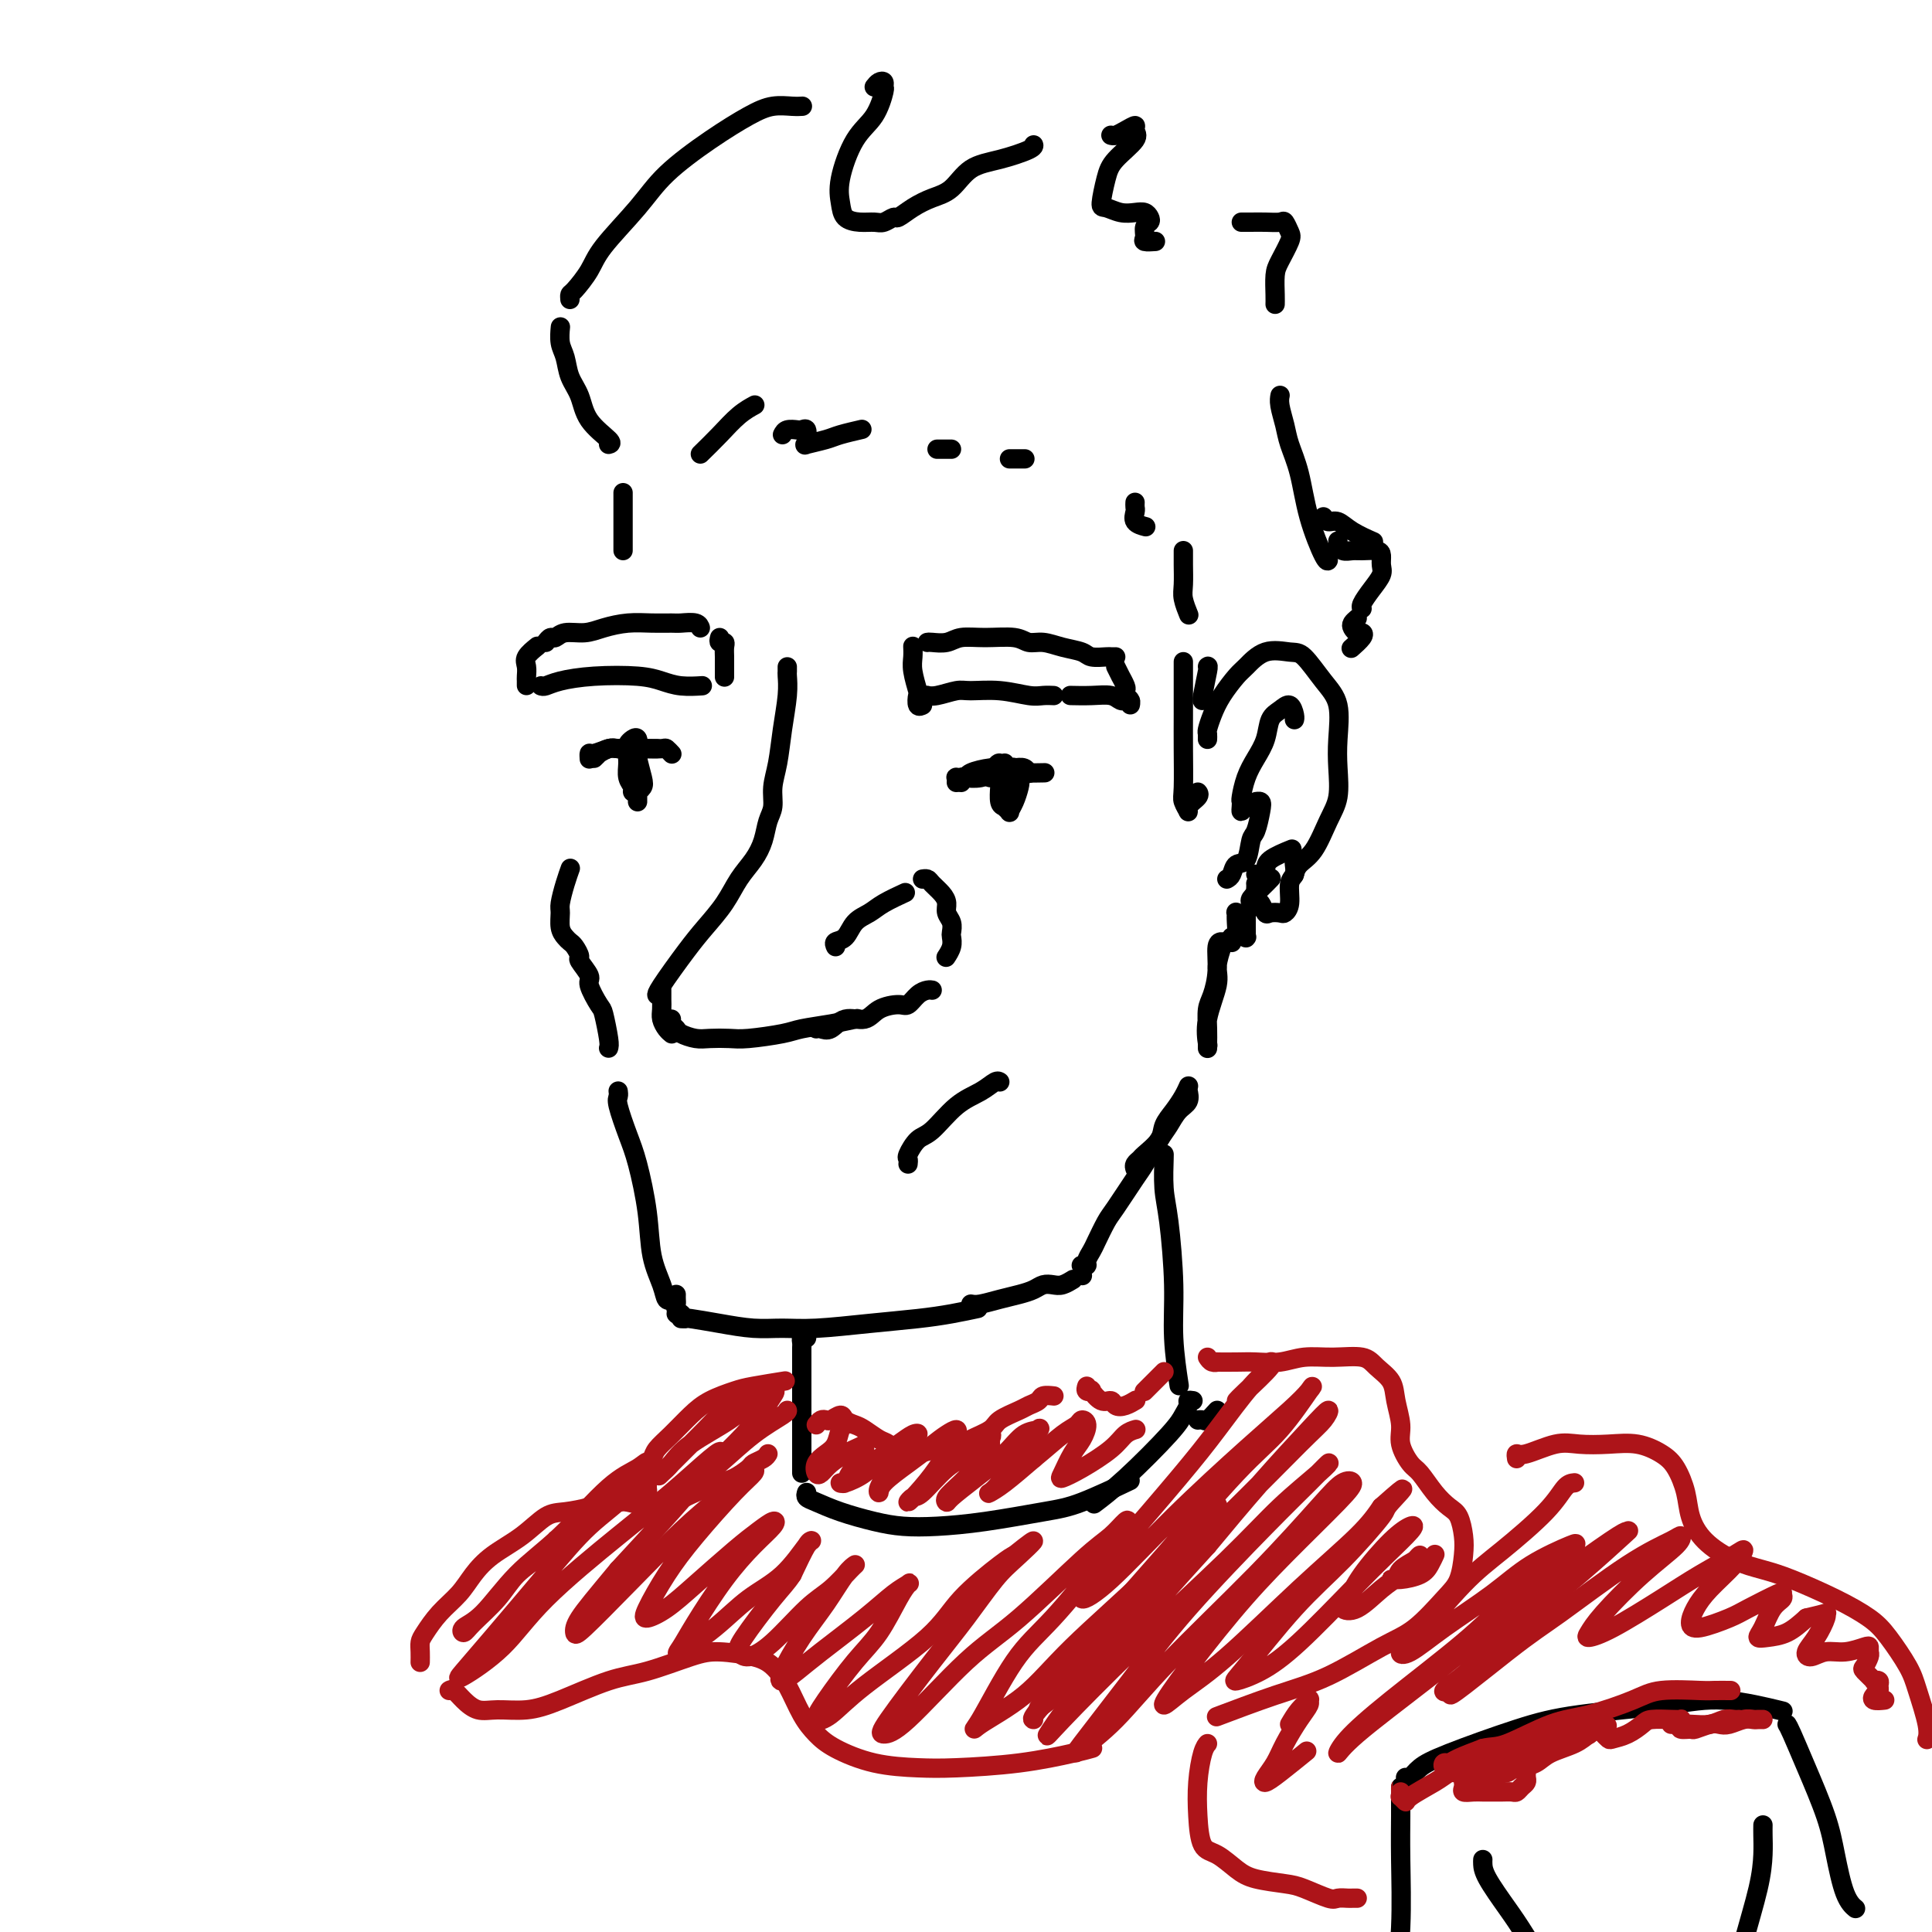 <svg viewBox='0 0 400 400' version='1.1' xmlns='http://www.w3.org/2000/svg' xmlns:xlink='http://www.w3.org/1999/xlink'><g fill='none' stroke='#000000' stroke-width='4' stroke-linecap='round' stroke-linejoin='round'><path d='M163,139c-0.002,-0.526 -0.004,-1.053 0,-1c0.004,0.053 0.012,0.684 0,1c-0.012,0.316 -0.046,0.317 0,1c0.046,0.683 0.171,2.049 0,4c-0.171,1.951 -0.637,4.489 -1,7c-0.363,2.511 -0.621,4.996 -1,7c-0.379,2.004 -0.877,3.526 -1,5c-0.123,1.474 0.130,2.900 0,4c-0.130,1.100 -0.642,1.875 -1,3c-0.358,1.125 -0.564,2.600 -1,4c-0.436,1.400 -1.104,2.723 -2,4c-0.896,1.277 -2.019,2.506 -3,4c-0.981,1.494 -1.818,3.251 -3,5c-1.182,1.749 -2.709,3.488 -4,5c-1.291,1.512 -2.346,2.797 -4,5c-1.654,2.203 -3.907,5.324 -5,7c-1.093,1.676 -1.027,1.907 -1,2c0.027,0.093 0.013,0.046 0,0'/><path d='M137,205c0.002,0.358 0.003,0.715 0,1c-0.003,0.285 -0.011,0.497 0,1c0.011,0.503 0.041,1.298 0,2c-0.041,0.702 -0.155,1.313 0,2c0.155,0.687 0.578,1.452 1,2c0.422,0.548 0.845,0.878 1,1c0.155,0.122 0.044,0.035 0,0c-0.044,-0.035 -0.022,-0.017 0,0'/><path d='M139,211c-0.103,0.332 -0.205,0.663 0,1c0.205,0.337 0.719,0.678 1,1c0.281,0.322 0.329,0.623 1,1c0.671,0.377 1.965,0.830 3,1c1.035,0.170 1.811,0.057 3,0c1.189,-0.057 2.791,-0.056 4,0c1.209,0.056 2.023,0.169 4,0c1.977,-0.169 5.115,-0.620 7,-1c1.885,-0.380 2.515,-0.690 4,-1c1.485,-0.310 3.823,-0.622 6,-1c2.177,-0.378 4.193,-0.822 5,-1c0.807,-0.178 0.403,-0.089 0,0'/><path d='M169,213c0.259,-0.064 0.518,-0.129 1,0c0.482,0.129 1.186,0.451 2,0c0.814,-0.451 1.737,-1.674 3,-2c1.263,-0.326 2.866,0.246 4,0c1.134,-0.246 1.799,-1.309 3,-2c1.201,-0.691 2.938,-1.008 4,-1c1.062,0.008 1.447,0.342 2,0c0.553,-0.342 1.272,-1.360 2,-2c0.728,-0.640 1.465,-0.903 2,-1c0.535,-0.097 0.867,-0.028 1,0c0.133,0.028 0.066,0.014 0,0'/><path d='M196,198c-0.113,0.171 -0.225,0.341 0,0c0.225,-0.341 0.789,-1.194 1,-2c0.211,-0.806 0.071,-1.567 0,-2c-0.071,-0.433 -0.074,-0.539 0,-1c0.074,-0.461 0.223,-1.279 0,-2c-0.223,-0.721 -0.819,-1.346 -1,-2c-0.181,-0.654 0.053,-1.338 0,-2c-0.053,-0.662 -0.393,-1.302 -1,-2c-0.607,-0.698 -1.482,-1.455 -2,-2c-0.518,-0.545 -0.678,-0.877 -1,-1c-0.322,-0.123 -0.806,-0.035 -1,0c-0.194,0.035 -0.097,0.018 0,0'/><path d='M173,196c-0.186,-0.387 -0.372,-0.775 0,-1c0.372,-0.225 1.302,-0.288 2,-1c0.698,-0.712 1.165,-2.072 2,-3c0.835,-0.928 2.038,-1.424 3,-2c0.962,-0.576 1.682,-1.232 3,-2c1.318,-0.768 3.234,-1.648 4,-2c0.766,-0.352 0.383,-0.176 0,0'/><path d='M112,142c0.231,0.084 0.463,0.169 1,0c0.537,-0.169 1.381,-0.591 3,-1c1.619,-0.409 4.014,-0.803 7,-1c2.986,-0.197 6.563,-0.196 9,0c2.438,0.196 3.736,0.589 5,1c1.264,0.411 2.494,0.841 4,1c1.506,0.159 3.287,0.045 4,0c0.713,-0.045 0.356,-0.023 0,0'/><path d='M109,141c-0.001,0.519 -0.002,1.037 0,1c0.002,-0.037 0.008,-0.630 0,-1c-0.008,-0.370 -0.030,-0.516 0,-1c0.030,-0.484 0.111,-1.305 0,-2c-0.111,-0.695 -0.415,-1.264 0,-2c0.415,-0.736 1.547,-1.639 2,-2c0.453,-0.361 0.226,-0.181 0,0'/><path d='M113,133c0.344,-0.455 0.688,-0.909 1,-1c0.312,-0.091 0.592,0.182 1,0c0.408,-0.182 0.944,-0.819 2,-1c1.056,-0.181 2.633,0.095 4,0c1.367,-0.095 2.525,-0.561 4,-1c1.475,-0.439 3.267,-0.851 5,-1c1.733,-0.149 3.407,-0.036 5,0c1.593,0.036 3.107,-0.004 4,0c0.893,0.004 1.167,0.053 2,0c0.833,-0.053 2.224,-0.206 3,0c0.776,0.206 0.936,0.773 1,1c0.064,0.227 0.032,0.113 0,0'/><path d='M149,132c-0.113,0.440 -0.226,0.880 0,1c0.226,0.120 0.793,-0.080 1,0c0.207,0.080 0.056,0.438 0,1c-0.056,0.562 -0.015,1.326 0,2c0.015,0.674 0.004,1.258 0,2c-0.004,0.742 -0.001,1.640 0,2c0.001,0.360 0.001,0.180 0,0'/><path d='M189,134c-0.008,-0.167 -0.016,-0.334 0,0c0.016,0.334 0.056,1.169 0,2c-0.056,0.831 -0.207,1.659 0,3c0.207,1.341 0.774,3.196 1,4c0.226,0.804 0.112,0.556 0,1c-0.112,0.444 -0.223,1.581 0,2c0.223,0.419 0.778,0.120 1,0c0.222,-0.120 0.111,-0.060 0,0'/><path d='M192,144c-0.120,-0.031 -0.239,-0.062 0,0c0.239,0.062 0.837,0.217 2,0c1.163,-0.217 2.892,-0.804 4,-1c1.108,-0.196 1.597,0.000 3,0c1.403,-0.000 3.721,-0.196 6,0c2.279,0.196 4.518,0.785 6,1c1.482,0.215 2.207,0.058 3,0c0.793,-0.058 1.655,-0.017 2,0c0.345,0.017 0.172,0.008 0,0'/><path d='M192,133c0.145,-0.031 0.290,-0.062 1,0c0.710,0.062 1.985,0.217 3,0c1.015,-0.217 1.769,-0.805 3,-1c1.231,-0.195 2.940,0.003 5,0c2.060,-0.003 4.471,-0.208 6,0c1.529,0.208 2.176,0.830 3,1c0.824,0.170 1.825,-0.112 3,0c1.175,0.112 2.524,0.619 4,1c1.476,0.381 3.079,0.638 4,1c0.921,0.362 1.161,0.829 2,1c0.839,0.171 2.276,0.046 3,0c0.724,-0.046 0.733,-0.012 1,0c0.267,0.012 0.790,0.004 1,0c0.210,-0.004 0.105,-0.002 0,0'/><path d='M231,138c0.452,0.900 0.905,1.799 1,2c0.095,0.201 -0.167,-0.298 0,0c0.167,0.298 0.762,1.391 1,2c0.238,0.609 0.117,0.734 0,1c-0.117,0.266 -0.232,0.674 0,1c0.232,0.326 0.809,0.570 1,1c0.191,0.430 -0.004,1.044 0,1c0.004,-0.044 0.207,-0.748 0,-1c-0.207,-0.252 -0.823,-0.054 -1,0c-0.177,0.054 0.085,-0.038 0,0c-0.085,0.038 -0.517,0.206 -1,0c-0.483,-0.206 -1.016,-0.787 -2,-1c-0.984,-0.213 -2.419,-0.057 -4,0c-1.581,0.057 -3.309,0.016 -4,0c-0.691,-0.016 -0.346,-0.008 0,0'/><path d='M130,157c0.022,-0.759 0.045,-1.517 0,-2c-0.045,-0.483 -0.157,-0.689 0,-1c0.157,-0.311 0.581,-0.725 1,-1c0.419,-0.275 0.831,-0.411 1,0c0.169,0.411 0.094,1.368 0,2c-0.094,0.632 -0.206,0.940 0,2c0.206,1.060 0.731,2.873 1,4c0.269,1.127 0.283,1.567 0,2c-0.283,0.433 -0.864,0.857 -1,1c-0.136,0.143 0.174,0.004 0,0c-0.174,-0.004 -0.832,0.126 -1,0c-0.168,-0.126 0.154,-0.507 0,-1c-0.154,-0.493 -0.784,-1.096 -1,-2c-0.216,-0.904 -0.020,-2.107 0,-3c0.020,-0.893 -0.138,-1.474 0,-2c0.138,-0.526 0.573,-0.996 1,-1c0.427,-0.004 0.846,0.457 1,1c0.154,0.543 0.041,1.169 0,2c-0.041,0.831 -0.011,1.869 0,3c0.011,1.131 0.003,2.355 0,3c-0.003,0.645 -0.001,0.712 0,1c0.001,0.288 0.000,0.797 0,1c-0.000,0.203 -0.000,0.102 0,0'/><path d='M205,161c0.334,-0.696 0.667,-1.392 1,-2c0.333,-0.608 0.665,-1.128 1,-1c0.335,0.128 0.674,0.902 1,1c0.326,0.098 0.638,-0.482 1,0c0.362,0.482 0.774,2.024 1,3c0.226,0.976 0.267,1.385 0,2c-0.267,0.615 -0.842,1.437 -1,2c-0.158,0.563 0.102,0.867 0,1c-0.102,0.133 -0.565,0.095 -1,0c-0.435,-0.095 -0.842,-0.245 -1,-1c-0.158,-0.755 -0.068,-2.113 0,-3c0.068,-0.887 0.113,-1.303 0,-2c-0.113,-0.697 -0.383,-1.674 0,-2c0.383,-0.326 1.421,-0.001 2,0c0.579,0.001 0.701,-0.322 1,0c0.299,0.322 0.775,1.288 1,2c0.225,0.712 0.200,1.169 0,2c-0.200,0.831 -0.575,2.035 -1,3c-0.425,0.965 -0.898,1.690 -1,2c-0.102,0.310 0.169,0.206 0,0c-0.169,-0.206 -0.777,-0.515 -1,-1c-0.223,-0.485 -0.060,-1.145 0,-2c0.060,-0.855 0.016,-1.903 0,-3c-0.016,-1.097 -0.004,-2.242 0,-3c0.004,-0.758 0.001,-1.127 0,-1c-0.001,0.127 -0.000,0.751 0,1c0.000,0.249 0.000,0.125 0,0'/><path d='M199,162c-0.046,-0.415 -0.092,-0.829 0,-1c0.092,-0.171 0.323,-0.098 1,0c0.677,0.098 1.799,0.223 3,0c1.201,-0.223 2.479,-0.792 4,-1c1.521,-0.208 3.284,-0.056 5,0c1.716,0.056 3.385,0.015 4,0c0.615,-0.015 0.176,-0.004 0,0c-0.176,0.004 -0.088,0.002 0,0'/><path d='M198,162c0.022,-0.424 0.045,-0.848 0,-1c-0.045,-0.152 -0.157,-0.030 0,0c0.157,0.030 0.584,-0.030 1,0c0.416,0.030 0.821,0.152 1,0c0.179,-0.152 0.131,-0.578 1,-1c0.869,-0.422 2.653,-0.842 4,-1c1.347,-0.158 2.256,-0.056 3,0c0.744,0.056 1.323,0.067 2,0c0.677,-0.067 1.451,-0.210 2,0c0.549,0.210 0.871,0.774 1,1c0.129,0.226 0.064,0.113 0,0'/><path d='M122,157c0.008,0.121 0.016,0.243 0,0c-0.016,-0.243 -0.057,-0.850 0,-1c0.057,-0.150 0.212,0.156 1,0c0.788,-0.156 2.208,-0.774 3,-1c0.792,-0.226 0.957,-0.062 2,0c1.043,0.062 2.963,0.020 4,0c1.037,-0.020 1.192,-0.019 2,0c0.808,0.019 2.268,0.057 3,0c0.732,-0.057 0.736,-0.208 1,0c0.264,0.208 0.790,0.774 1,1c0.210,0.226 0.105,0.113 0,0'/><path d='M123,157c0.469,-0.453 0.938,-0.906 1,-1c0.062,-0.094 -0.285,0.171 0,0c0.285,-0.171 1.200,-0.778 2,-1c0.800,-0.222 1.486,-0.060 2,0c0.514,0.060 0.856,0.016 2,0c1.144,-0.016 3.090,-0.004 4,0c0.910,0.004 0.783,0.001 1,0c0.217,-0.001 0.776,-0.000 1,0c0.224,0.000 0.112,0.000 0,0'/><path d='M188,241c0.045,-0.394 0.089,-0.787 0,-1c-0.089,-0.213 -0.313,-0.245 0,-1c0.313,-0.755 1.162,-2.234 2,-3c0.838,-0.766 1.664,-0.818 3,-2c1.336,-1.182 3.181,-3.494 5,-5c1.819,-1.506 3.611,-2.208 5,-3c1.389,-0.792 2.374,-1.675 3,-2c0.626,-0.325 0.893,-0.093 1,0c0.107,0.093 0.053,0.046 0,0'/><path d='M128,226c-0.013,-0.093 -0.026,-0.186 0,0c0.026,0.186 0.091,0.650 0,1c-0.091,0.350 -0.338,0.584 0,2c0.338,1.416 1.260,4.013 2,6c0.740,1.987 1.297,3.363 2,6c0.703,2.637 1.551,6.535 2,10c0.449,3.465 0.499,6.498 1,9c0.501,2.502 1.454,4.475 2,6c0.546,1.525 0.685,2.603 1,3c0.315,0.397 0.804,0.113 1,0c0.196,-0.113 0.098,-0.057 0,0'/><path d='M140,272c0.000,0.000 0.100,0.100 0.1,0.1'/><path d='M140,268c-0.008,0.332 -0.016,0.663 0,1c0.016,0.337 0.056,0.678 0,1c-0.056,0.322 -0.207,0.625 0,1c0.207,0.375 0.774,0.821 1,1c0.226,0.179 0.113,0.089 0,0'/><path d='M141,273c0.445,0.022 0.890,0.044 1,0c0.110,-0.044 -0.114,-0.155 1,0c1.114,0.155 3.568,0.574 6,1c2.432,0.426 4.844,0.857 7,1c2.156,0.143 4.056,-0.003 6,0c1.944,0.003 3.933,0.155 7,0c3.067,-0.155 7.211,-0.616 11,-1c3.789,-0.384 7.222,-0.691 10,-1c2.778,-0.309 4.902,-0.622 7,-1c2.098,-0.378 4.171,-0.822 5,-1c0.829,-0.178 0.415,-0.089 0,0'/><path d='M201,270c0.493,0.089 0.985,0.178 2,0c1.015,-0.178 2.551,-0.622 4,-1c1.449,-0.378 2.811,-0.689 4,-1c1.189,-0.311 2.207,-0.623 3,-1c0.793,-0.377 1.362,-0.819 2,-1c0.638,-0.181 1.346,-0.100 2,0c0.654,0.100 1.253,0.219 2,0c0.747,-0.219 1.642,-0.777 2,-1c0.358,-0.223 0.179,-0.112 0,0'/><path d='M224,264c0.000,0.000 0.100,0.100 0.1,0.1'/><path d='M224,262c-0.120,-0.016 -0.240,-0.033 0,0c0.240,0.033 0.841,0.114 1,0c0.159,-0.114 -0.125,-0.425 0,-1c0.125,-0.575 0.660,-1.415 1,-2c0.340,-0.585 0.485,-0.916 1,-2c0.515,-1.084 1.402,-2.920 2,-4c0.598,-1.080 0.909,-1.405 2,-3c1.091,-1.595 2.963,-4.462 4,-6c1.037,-1.538 1.238,-1.749 2,-3c0.762,-1.251 2.085,-3.544 3,-5c0.915,-1.456 1.422,-2.075 2,-3c0.578,-0.925 1.227,-2.155 2,-3c0.773,-0.845 1.670,-1.304 2,-2c0.330,-0.696 0.094,-1.627 0,-2c-0.094,-0.373 -0.047,-0.186 0,0'/><path d='M235,242c-0.106,-0.321 -0.212,-0.641 0,-1c0.212,-0.359 0.742,-0.756 1,-1c0.258,-0.244 0.244,-0.334 1,-1c0.756,-0.666 2.283,-1.909 3,-3c0.717,-1.091 0.623,-2.030 1,-3c0.377,-0.970 1.225,-1.971 2,-3c0.775,-1.029 1.478,-2.085 2,-3c0.522,-0.915 0.863,-1.690 1,-2c0.137,-0.310 0.068,-0.155 0,0'/><path d='M250,217c0.002,0.050 0.003,0.101 0,0c-0.003,-0.101 -0.011,-0.353 0,-1c0.011,-0.647 0.040,-1.690 0,-3c-0.040,-1.310 -0.151,-2.887 0,-4c0.151,-1.113 0.563,-1.762 1,-3c0.437,-1.238 0.897,-3.065 1,-5c0.103,-1.935 -0.153,-3.977 0,-5c0.153,-1.023 0.713,-1.027 1,-1c0.287,0.027 0.301,0.085 0,1c-0.301,0.915 -0.918,2.687 -1,4c-0.082,1.313 0.370,2.166 0,4c-0.370,1.834 -1.561,4.648 -2,7c-0.439,2.352 -0.125,4.244 0,5c0.125,0.756 0.063,0.378 0,0'/><path d='M250,152c-0.000,0.430 -0.001,0.860 0,1c0.001,0.140 0.003,-0.009 0,0c-0.003,0.009 -0.010,0.177 0,0c0.010,-0.177 0.037,-0.699 0,-1c-0.037,-0.301 -0.139,-0.383 0,-1c0.139,-0.617 0.517,-1.770 1,-3c0.483,-1.230 1.071,-2.536 2,-4c0.929,-1.464 2.201,-3.086 3,-4c0.799,-0.914 1.126,-1.119 2,-2c0.874,-0.881 2.294,-2.437 4,-3c1.706,-0.563 3.697,-0.133 5,0c1.303,0.133 1.918,-0.031 3,1c1.082,1.031 2.631,3.258 4,5c1.369,1.742 2.558,2.998 3,5c0.442,2.002 0.138,4.749 0,7c-0.138,2.251 -0.110,4.006 0,6c0.110,1.994 0.303,4.226 0,6c-0.303,1.774 -1.100,3.089 -2,5c-0.900,1.911 -1.901,4.420 -3,6c-1.099,1.580 -2.296,2.233 -3,3c-0.704,0.767 -0.915,1.648 -1,2c-0.085,0.352 -0.042,0.176 0,0'/><path d='M254,182c0.364,-0.196 0.727,-0.393 1,-1c0.273,-0.607 0.455,-1.626 1,-2c0.545,-0.374 1.454,-0.104 2,-1c0.546,-0.896 0.731,-2.958 1,-4c0.269,-1.042 0.624,-1.065 1,-2c0.376,-0.935 0.774,-2.784 1,-4c0.226,-1.216 0.281,-1.799 0,-2c-0.281,-0.201 -0.898,-0.018 -1,0c-0.102,0.018 0.313,-0.128 0,0c-0.313,0.128 -1.352,0.531 -2,1c-0.648,0.469 -0.903,1.003 -1,1c-0.097,-0.003 -0.034,-0.545 0,-1c0.034,-0.455 0.041,-0.823 0,-1c-0.041,-0.177 -0.128,-0.162 0,-1c0.128,-0.838 0.471,-2.528 1,-4c0.529,-1.472 1.245,-2.726 2,-4c0.755,-1.274 1.551,-2.570 2,-4c0.449,-1.430 0.551,-2.996 1,-4c0.449,-1.004 1.245,-1.446 2,-2c0.755,-0.554 1.471,-1.221 2,-1c0.529,0.221 0.873,1.329 1,2c0.127,0.671 0.036,0.906 0,1c-0.036,0.094 -0.018,0.047 0,0'/><path d='M126,217c0.100,-0.310 0.201,-0.620 0,-2c-0.201,-1.380 -0.703,-3.831 -1,-5c-0.297,-1.169 -0.390,-1.058 -1,-2c-0.610,-0.942 -1.735,-2.939 -2,-4c-0.265,-1.061 0.332,-1.188 0,-2c-0.332,-0.812 -1.594,-2.311 -2,-3c-0.406,-0.689 0.045,-0.568 0,-1c-0.045,-0.432 -0.586,-1.418 -1,-2c-0.414,-0.582 -0.700,-0.759 -1,-1c-0.300,-0.241 -0.613,-0.546 -1,-1c-0.387,-0.454 -0.846,-1.057 -1,-2c-0.154,-0.943 -0.003,-2.225 0,-3c0.003,-0.775 -0.144,-1.043 0,-2c0.144,-0.957 0.577,-2.604 1,-4c0.423,-1.396 0.835,-2.542 1,-3c0.165,-0.458 0.082,-0.229 0,0'/><path d='M129,114c0.000,-0.249 0.000,-0.498 0,-2c0.000,-1.502 0.000,-4.258 0,-6c0.000,-1.742 0.000,-2.469 0,-3c-0.000,-0.531 0.000,-0.866 0,-1c0.000,-0.134 0.000,-0.067 0,0'/><path d='M126,92c0.407,-0.096 0.814,-0.193 0,-1c-0.814,-0.807 -2.849,-2.326 -4,-4c-1.151,-1.674 -1.419,-3.503 -2,-5c-0.581,-1.497 -1.476,-2.661 -2,-4c-0.524,-1.339 -0.676,-2.854 -1,-4c-0.324,-1.146 -0.818,-1.924 -1,-3c-0.182,-1.076 -0.052,-2.450 0,-3c0.052,-0.550 0.026,-0.275 0,0'/><path d='M118,62c-0.034,-0.404 -0.067,-0.809 0,-1c0.067,-0.191 0.236,-0.169 1,-1c0.764,-0.831 2.123,-2.514 3,-4c0.877,-1.486 1.273,-2.775 3,-5c1.727,-2.225 4.786,-5.384 7,-8c2.214,-2.616 3.583,-4.687 6,-7c2.417,-2.313 5.881,-4.869 9,-7c3.119,-2.131 5.894,-3.839 8,-5c2.106,-1.161 3.544,-1.775 5,-2c1.456,-0.225 2.930,-0.061 4,0c1.070,0.061 1.734,0.017 2,0c0.266,-0.017 0.133,-0.009 0,0'/><path d='M181,18c0.307,-0.391 0.614,-0.783 1,-1c0.386,-0.217 0.852,-0.260 1,0c0.148,0.260 -0.020,0.824 0,1c0.020,0.176 0.229,-0.035 0,1c-0.229,1.035 -0.897,3.317 -2,5c-1.103,1.683 -2.641,2.766 -4,5c-1.359,2.234 -2.540,5.617 -3,8c-0.460,2.383 -0.198,3.764 0,5c0.198,1.236 0.333,2.327 1,3c0.667,0.673 1.865,0.928 3,1c1.135,0.072 2.207,-0.039 3,0c0.793,0.039 1.306,0.228 2,0c0.694,-0.228 1.567,-0.874 2,-1c0.433,-0.126 0.424,0.268 1,0c0.576,-0.268 1.737,-1.198 3,-2c1.263,-0.802 2.629,-1.475 4,-2c1.371,-0.525 2.745,-0.901 4,-2c1.255,-1.099 2.389,-2.922 4,-4c1.611,-1.078 3.700,-1.413 6,-2c2.300,-0.587 4.812,-1.427 6,-2c1.188,-0.573 1.054,-0.878 1,-1c-0.054,-0.122 -0.027,-0.061 0,0'/><path d='M230,28c0.259,0.077 0.518,0.154 1,0c0.482,-0.154 1.188,-0.541 2,-1c0.812,-0.459 1.732,-0.992 2,-1c0.268,-0.008 -0.114,0.510 0,1c0.114,0.490 0.726,0.953 0,2c-0.726,1.047 -2.788,2.676 -4,4c-1.212,1.324 -1.573,2.341 -2,4c-0.427,1.659 -0.921,3.960 -1,5c-0.079,1.040 0.255,0.817 1,1c0.745,0.183 1.899,0.770 3,1c1.101,0.230 2.147,0.102 3,0c0.853,-0.102 1.511,-0.178 2,0c0.489,0.178 0.809,0.612 1,1c0.191,0.388 0.255,0.731 0,1c-0.255,0.269 -0.828,0.464 -1,1c-0.172,0.536 0.057,1.412 0,2c-0.057,0.588 -0.400,0.889 0,1c0.400,0.111 1.543,0.032 2,0c0.457,-0.032 0.229,-0.016 0,0'/><path d='M257,46c0.590,0.004 1.181,0.007 2,0c0.819,-0.007 1.867,-0.026 3,0c1.133,0.026 2.349,0.097 3,0c0.651,-0.097 0.735,-0.362 1,0c0.265,0.362 0.712,1.350 1,2c0.288,0.650 0.417,0.963 0,2c-0.417,1.037 -1.380,2.800 -2,4c-0.620,1.200 -0.898,1.837 -1,3c-0.102,1.163 -0.027,2.852 0,4c0.027,1.148 0.008,1.757 0,2c-0.008,0.243 -0.004,0.122 0,0'/><path d='M265,82c0.026,-0.129 0.052,-0.257 0,0c-0.052,0.257 -0.181,0.900 0,2c0.181,1.100 0.672,2.656 1,4c0.328,1.344 0.494,2.476 1,4c0.506,1.524 1.351,3.442 2,6c0.649,2.558 1.102,5.758 2,9c0.898,3.242 2.242,6.527 3,8c0.758,1.473 0.931,1.135 1,1c0.069,-0.135 0.035,-0.068 0,0'/><path d='M245,137c0.000,0.254 0.000,0.509 0,1c-0.000,0.491 -0.001,1.219 0,3c0.001,1.781 0.005,4.615 0,7c-0.005,2.385 -0.017,4.322 0,7c0.017,2.678 0.065,6.098 0,8c-0.065,1.902 -0.242,2.285 0,3c0.242,0.715 0.902,1.761 1,2c0.098,0.239 -0.365,-0.328 0,-1c0.365,-0.672 1.560,-1.450 2,-2c0.440,-0.550 0.126,-0.871 0,-1c-0.126,-0.129 -0.063,-0.064 0,0'/><path d='M274,107c0.255,0.467 0.509,0.934 1,1c0.491,0.066 1.217,-0.270 2,0c0.783,0.270 1.622,1.144 3,2c1.378,0.856 3.294,1.692 4,2c0.706,0.308 0.202,0.088 0,0c-0.202,-0.088 -0.101,-0.044 0,0'/><path d='M281,128c-0.399,0.341 -0.799,0.682 -1,1c-0.201,0.318 -0.205,0.615 0,1c0.205,0.385 0.618,0.860 1,1c0.382,0.140 0.731,-0.055 1,0c0.269,0.055 0.457,0.361 0,1c-0.457,0.639 -1.559,1.611 -2,2c-0.441,0.389 -0.220,0.194 0,0'/><path d='M241,240c0.002,-0.432 0.003,-0.864 0,-1c-0.003,-0.136 -0.011,0.025 0,0c0.011,-0.025 0.040,-0.234 0,1c-0.040,1.234 -0.151,3.912 0,6c0.151,2.088 0.562,3.587 1,7c0.438,3.413 0.901,8.740 1,13c0.099,4.260 -0.166,7.455 0,11c0.166,3.545 0.762,7.442 1,9c0.238,1.558 0.119,0.779 0,0'/><path d='M167,277c-0.423,-0.091 -0.845,-0.183 -1,0c-0.155,0.183 -0.041,0.640 0,1c0.041,0.360 0.011,0.623 0,1c-0.011,0.377 -0.003,0.868 0,2c0.003,1.132 0.001,2.906 0,5c-0.001,2.094 -0.000,4.509 0,7c0.000,2.491 0.000,5.060 0,7c-0.000,1.940 -0.000,3.253 0,4c0.000,0.747 0.000,0.928 0,1c-0.000,0.072 -0.000,0.036 0,0'/><path d='M167,309c-0.122,0.356 -0.243,0.712 0,1c0.243,0.288 0.851,0.509 2,1c1.149,0.491 2.839,1.254 5,2c2.161,0.746 4.793,1.475 7,2c2.207,0.525 3.988,0.845 6,1c2.012,0.155 4.253,0.146 7,0c2.747,-0.146 5.998,-0.429 10,-1c4.002,-0.571 8.753,-1.432 12,-2c3.247,-0.568 4.990,-0.845 8,-2c3.010,-1.155 7.289,-3.187 9,-4c1.711,-0.813 0.856,-0.406 0,0'/><path d='M252,292c-0.762,0.845 -1.524,1.690 -2,2c-0.476,0.310 -0.667,0.083 -1,0c-0.333,-0.083 -0.810,-0.024 -1,0c-0.190,0.024 -0.095,0.012 0,0'/><path d='M247,290c-0.445,-0.068 -0.889,-0.137 -1,0c-0.111,0.137 0.113,0.479 0,1c-0.113,0.521 -0.563,1.223 -1,2c-0.437,0.777 -0.859,1.631 -3,4c-2.141,2.369 -5.999,6.253 -9,9c-3.001,2.747 -5.143,4.356 -6,5c-0.857,0.644 -0.428,0.322 0,0'/></g>
<g fill='none' stroke='#AD1419' stroke-width='4' stroke-linecap='round' stroke-linejoin='round'><path d='M169,295c0.325,-0.413 0.649,-0.826 1,-1c0.351,-0.174 0.727,-0.110 1,0c0.273,0.110 0.442,0.266 1,0c0.558,-0.266 1.504,-0.954 2,-1c0.496,-0.046 0.541,0.550 1,1c0.459,0.450 1.333,0.755 2,1c0.667,0.245 1.126,0.431 2,1c0.874,0.569 2.164,1.523 3,2c0.836,0.477 1.219,0.479 2,1c0.781,0.521 1.961,1.563 3,2c1.039,0.437 1.939,0.269 3,0c1.061,-0.269 2.285,-0.638 4,-1c1.715,-0.362 3.923,-0.717 5,-1c1.077,-0.283 1.022,-0.496 2,-1c0.978,-0.504 2.987,-1.301 4,-2c1.013,-0.699 1.030,-1.301 2,-2c0.970,-0.699 2.894,-1.494 4,-2c1.106,-0.506 1.393,-0.724 2,-1c0.607,-0.276 1.534,-0.610 2,-1c0.466,-0.390 0.472,-0.836 1,-1c0.528,-0.164 1.580,-0.047 2,0c0.420,0.047 0.210,0.023 0,0'/><path d='M225,287c-0.126,0.406 -0.251,0.812 0,1c0.251,0.188 0.879,0.159 1,0c0.121,-0.159 -0.263,-0.448 0,0c0.263,0.448 1.174,1.633 2,2c0.826,0.367 1.567,-0.084 2,0c0.433,0.084 0.559,0.703 1,1c0.441,0.297 1.196,0.272 2,0c0.804,-0.272 1.658,-0.792 2,-1c0.342,-0.208 0.171,-0.104 0,0'/><path d='M241,284c-0.762,0.762 -1.524,1.524 -2,2c-0.476,0.476 -0.667,0.667 -1,1c-0.333,0.333 -0.810,0.810 -1,1c-0.190,0.190 -0.095,0.095 0,0'/><path d='M175,295c-0.354,0.131 -0.708,0.263 -1,1c-0.292,0.737 -0.521,2.080 -1,3c-0.479,0.920 -1.209,1.418 -2,2c-0.791,0.582 -1.642,1.249 -2,2c-0.358,0.751 -0.224,1.585 0,2c0.224,0.415 0.537,0.409 1,0c0.463,-0.409 1.077,-1.221 2,-2c0.923,-0.779 2.157,-1.523 3,-2c0.843,-0.477 1.296,-0.686 2,-1c0.704,-0.314 1.660,-0.734 2,-1c0.340,-0.266 0.064,-0.379 0,0c-0.064,0.379 0.084,1.250 0,2c-0.084,0.750 -0.400,1.379 -1,2c-0.600,0.621 -1.482,1.233 -2,2c-0.518,0.767 -0.670,1.689 -1,2c-0.330,0.311 -0.836,0.011 -1,0c-0.164,-0.011 0.015,0.267 1,0c0.985,-0.267 2.777,-1.078 4,-2c1.223,-0.922 1.877,-1.956 3,-3c1.123,-1.044 2.715,-2.098 4,-3c1.285,-0.902 2.262,-1.652 3,-2c0.738,-0.348 1.238,-0.293 1,0c-0.238,0.293 -1.212,0.826 -2,2c-0.788,1.174 -1.388,2.990 -2,4c-0.612,1.010 -1.234,1.214 -2,2c-0.766,0.786 -1.675,2.152 -2,3c-0.325,0.848 -0.067,1.176 0,1c0.067,-0.176 -0.059,-0.855 1,-2c1.059,-1.145 3.303,-2.756 5,-4c1.697,-1.244 2.849,-2.122 4,-3'/><path d='M192,300c2.334,-1.844 3.167,-2.455 4,-3c0.833,-0.545 1.664,-1.023 2,-1c0.336,0.023 0.177,0.547 0,1c-0.177,0.453 -0.370,0.835 -1,2c-0.630,1.165 -1.696,3.111 -3,5c-1.304,1.889 -2.846,3.719 -4,5c-1.154,1.281 -1.920,2.013 -2,2c-0.080,-0.013 0.526,-0.769 1,-1c0.474,-0.231 0.817,0.065 2,-1c1.183,-1.065 3.208,-3.492 5,-5c1.792,-1.508 3.351,-2.099 5,-3c1.649,-0.901 3.386,-2.114 4,-3c0.614,-0.886 0.104,-1.446 0,-1c-0.104,0.446 0.196,1.899 0,3c-0.196,1.101 -0.890,1.849 -2,3c-1.110,1.151 -2.638,2.704 -4,4c-1.362,1.296 -2.560,2.336 -3,3c-0.440,0.664 -0.124,0.952 0,1c0.124,0.048 0.055,-0.144 1,-1c0.945,-0.856 2.905,-2.375 5,-4c2.095,-1.625 4.325,-3.354 6,-5c1.675,-1.646 2.795,-3.209 4,-4c1.205,-0.791 2.496,-0.812 3,-1c0.504,-0.188 0.223,-0.544 0,0c-0.223,0.544 -0.387,1.989 -1,3c-0.613,1.011 -1.674,1.588 -3,3c-1.326,1.412 -2.916,3.660 -4,5c-1.084,1.340 -1.662,1.771 -2,2c-0.338,0.229 -0.437,0.254 0,0c0.437,-0.254 1.411,-0.787 3,-2c1.589,-1.213 3.795,-3.107 6,-5'/><path d='M214,302c2.580,-2.112 4.532,-3.891 6,-5c1.468,-1.109 2.454,-1.547 3,-2c0.546,-0.453 0.651,-0.920 1,-1c0.349,-0.080 0.942,0.229 1,1c0.058,0.771 -0.420,2.006 -1,3c-0.580,0.994 -1.263,1.746 -2,3c-0.737,1.254 -1.526,3.009 -2,4c-0.474,0.991 -0.631,1.218 0,1c0.631,-0.218 2.050,-0.882 4,-2c1.950,-1.118 4.430,-2.692 6,-4c1.570,-1.308 2.230,-2.352 3,-3c0.770,-0.648 1.648,-0.899 2,-1c0.352,-0.101 0.176,-0.050 0,0'/><path d='M159,301c-0.206,0.325 -0.413,0.650 -1,1c-0.587,0.350 -1.556,0.727 -2,1c-0.444,0.273 -0.364,0.444 -1,1c-0.636,0.556 -1.989,1.498 -3,2c-1.011,0.502 -1.680,0.565 -3,1c-1.320,0.435 -3.292,1.242 -5,2c-1.708,0.758 -3.151,1.467 -4,2c-0.849,0.533 -1.104,0.889 -2,1c-0.896,0.111 -2.431,-0.024 -3,0c-0.569,0.024 -0.170,0.205 -1,0c-0.830,-0.205 -2.890,-0.798 -4,-1c-1.110,-0.202 -1.272,-0.015 -2,0c-0.728,0.015 -2.023,-0.142 -3,0c-0.977,0.142 -1.636,0.582 -3,1c-1.364,0.418 -3.432,0.814 -5,1c-1.568,0.186 -2.635,0.163 -4,1c-1.365,0.837 -3.030,2.533 -5,4c-1.970,1.467 -4.247,2.704 -6,4c-1.753,1.296 -2.981,2.651 -4,4c-1.019,1.349 -1.828,2.693 -3,4c-1.172,1.307 -2.706,2.578 -4,4c-1.294,1.422 -2.347,2.994 -3,4c-0.653,1.006 -0.907,1.445 -1,2c-0.093,0.555 -0.025,1.226 0,2c0.025,0.774 0.007,1.650 0,2c-0.007,0.350 -0.004,0.175 0,0'/><path d='M93,350c0.265,-0.165 0.530,-0.330 1,0c0.470,0.330 1.145,1.156 2,2c0.855,0.844 1.889,1.704 3,2c1.111,0.296 2.298,0.026 4,0c1.702,-0.026 3.918,0.193 6,0c2.082,-0.193 4.031,-0.799 7,-2c2.969,-1.201 6.958,-2.999 10,-4c3.042,-1.001 5.136,-1.206 8,-2c2.864,-0.794 6.500,-2.179 9,-3c2.500,-0.821 3.866,-1.080 6,-1c2.134,0.080 5.036,0.500 7,1c1.964,0.500 2.991,1.081 4,2c1.009,0.919 2.002,2.176 3,4c0.998,1.824 2.001,4.216 3,6c0.999,1.784 1.993,2.962 3,4c1.007,1.038 2.028,1.936 4,3c1.972,1.064 4.894,2.293 8,3c3.106,0.707 6.395,0.893 9,1c2.605,0.107 4.527,0.134 8,0c3.473,-0.134 8.498,-0.428 13,-1c4.502,-0.572 8.481,-1.423 11,-2c2.519,-0.577 3.577,-0.879 4,-1c0.423,-0.121 0.212,-0.060 0,0'/><path d='M250,281c0.283,0.422 0.567,0.845 1,1c0.433,0.155 1.017,0.043 1,0c-0.017,-0.043 -0.635,-0.015 0,0c0.635,0.015 2.523,0.019 4,0c1.477,-0.019 2.542,-0.059 4,0c1.458,0.059 3.310,0.217 5,0c1.690,-0.217 3.220,-0.810 5,-1c1.780,-0.190 3.810,0.023 6,0c2.190,-0.023 4.538,-0.281 6,0c1.462,0.281 2.036,1.102 3,2c0.964,0.898 2.317,1.873 3,3c0.683,1.127 0.696,2.408 1,4c0.304,1.592 0.899,3.497 1,5c0.101,1.503 -0.293,2.605 0,4c0.293,1.395 1.272,3.082 2,4c0.728,0.918 1.204,1.067 2,2c0.796,0.933 1.913,2.649 3,4c1.087,1.351 2.146,2.336 3,3c0.854,0.664 1.504,1.007 2,2c0.496,0.993 0.837,2.636 1,4c0.163,1.364 0.149,2.448 0,4c-0.149,1.552 -0.434,3.570 -1,5c-0.566,1.430 -1.415,2.271 -3,4c-1.585,1.729 -3.908,4.345 -6,6c-2.092,1.655 -3.953,2.350 -7,4c-3.047,1.650 -7.281,4.257 -11,6c-3.719,1.743 -6.924,2.623 -11,4c-4.076,1.377 -9.022,3.251 -11,4c-1.978,0.749 -0.989,0.375 0,0'/><path d='M133,309c0.425,0.065 0.849,0.131 1,0c0.151,-0.131 0.028,-0.457 0,-1c-0.028,-0.543 0.039,-1.302 0,-2c-0.039,-0.698 -0.184,-1.334 0,-2c0.184,-0.666 0.697,-1.361 1,-2c0.303,-0.639 0.395,-1.222 1,-2c0.605,-0.778 1.722,-1.752 3,-3c1.278,-1.248 2.715,-2.769 4,-4c1.285,-1.231 2.418,-2.172 4,-3c1.582,-0.828 3.615,-1.542 5,-2c1.385,-0.458 2.124,-0.659 4,-1c1.876,-0.341 4.890,-0.823 6,-1c1.110,-0.177 0.317,-0.051 0,0c-0.317,0.051 -0.159,0.025 0,0'/><path d='M153,290c-0.897,0.474 -1.793,0.947 -3,2c-1.207,1.053 -2.724,2.684 -4,4c-1.276,1.316 -2.309,2.317 -4,4c-1.691,1.683 -4.038,4.047 -5,5c-0.962,0.953 -0.538,0.495 0,0c0.538,-0.495 1.188,-1.027 2,-2c0.812,-0.973 1.784,-2.389 4,-4c2.216,-1.611 5.675,-3.419 8,-5c2.325,-1.581 3.517,-2.936 5,-4c1.483,-1.064 3.257,-1.838 4,-2c0.743,-0.162 0.455,0.289 0,1c-0.455,0.711 -1.077,1.681 -2,3c-0.923,1.319 -2.147,2.988 -4,5c-1.853,2.012 -4.336,4.366 -6,6c-1.664,1.634 -2.509,2.547 -3,3c-0.491,0.453 -0.629,0.447 0,0c0.629,-0.447 2.025,-1.335 4,-3c1.975,-1.665 4.529,-4.106 7,-6c2.471,-1.894 4.857,-3.241 6,-4c1.143,-0.759 1.041,-0.931 1,-1c-0.041,-0.069 -0.020,-0.034 0,0'/><path d='M112,322c0.192,0.345 0.384,0.689 1,0c0.616,-0.689 1.655,-2.412 2,-3c0.345,-0.588 -0.005,-0.042 0,0c0.005,0.042 0.366,-0.421 0,0c-0.366,0.421 -1.460,1.725 -3,3c-1.540,1.275 -3.525,2.521 -5,4c-1.475,1.479 -2.438,3.190 -4,5c-1.562,1.810 -3.723,3.718 -5,5c-1.277,1.282 -1.669,1.938 -2,2c-0.331,0.062 -0.600,-0.469 0,-1c0.600,-0.531 2.068,-1.062 4,-3c1.932,-1.938 4.328,-5.284 7,-8c2.672,-2.716 5.621,-4.801 9,-8c3.379,-3.199 7.187,-7.511 10,-10c2.813,-2.489 4.632,-3.156 6,-4c1.368,-0.844 2.286,-1.865 2,-1c-0.286,0.865 -1.775,3.618 -4,6c-2.225,2.382 -5.188,4.394 -8,7c-2.812,2.606 -5.475,5.807 -9,10c-3.525,4.193 -7.912,9.378 -11,13c-3.088,3.622 -4.879,5.683 -6,7c-1.121,1.317 -1.574,1.892 0,1c1.574,-0.892 5.174,-3.251 8,-6c2.826,-2.749 4.880,-5.889 9,-10c4.120,-4.111 10.308,-9.192 15,-13c4.692,-3.808 7.888,-6.342 11,-9c3.112,-2.658 6.141,-5.442 8,-7c1.859,-1.558 2.550,-1.892 2,-1c-0.550,0.892 -2.340,3.009 -4,5c-1.660,1.991 -3.188,3.854 -6,7c-2.812,3.146 -6.906,7.573 -11,12'/><path d='M128,325c-4.686,5.653 -6.903,8.285 -8,10c-1.097,1.715 -1.076,2.512 -1,3c0.076,0.488 0.206,0.666 2,-1c1.794,-1.666 5.254,-5.177 9,-9c3.746,-3.823 7.780,-7.959 11,-11c3.220,-3.041 5.626,-4.987 8,-7c2.374,-2.013 4.716,-4.092 6,-5c1.284,-0.908 1.510,-0.643 1,0c-0.510,0.643 -1.758,1.666 -4,4c-2.242,2.334 -5.480,5.980 -8,9c-2.520,3.020 -4.324,5.413 -6,8c-1.676,2.587 -3.226,5.368 -4,7c-0.774,1.632 -0.773,2.117 0,2c0.773,-0.117 2.319,-0.834 4,-2c1.681,-1.166 3.497,-2.781 6,-5c2.503,-2.219 5.694,-5.043 8,-7c2.306,-1.957 3.729,-3.045 5,-4c1.271,-0.955 2.391,-1.775 3,-2c0.609,-0.225 0.707,0.145 0,1c-0.707,0.855 -2.219,2.194 -4,4c-1.781,1.806 -3.829,4.078 -6,7c-2.171,2.922 -4.463,6.495 -6,9c-1.537,2.505 -2.317,3.944 -3,5c-0.683,1.056 -1.269,1.729 0,1c1.269,-0.729 4.393,-2.861 7,-5c2.607,-2.139 4.697,-4.287 7,-6c2.303,-1.713 4.819,-2.992 7,-5c2.181,-2.008 4.028,-4.744 5,-6c0.972,-1.256 1.069,-1.030 1,-1c-0.069,0.030 -0.306,-0.134 -1,1c-0.694,1.134 -1.847,3.567 -3,6'/><path d='M164,326c-1.027,1.618 -2.094,2.663 -4,5c-1.906,2.337 -4.650,5.966 -6,8c-1.350,2.034 -1.307,2.475 -1,3c0.307,0.525 0.877,1.136 2,1c1.123,-0.136 2.800,-1.018 5,-3c2.200,-1.982 4.925,-5.064 7,-7c2.075,-1.936 3.501,-2.726 5,-4c1.499,-1.274 3.070,-3.033 4,-4c0.930,-0.967 1.219,-1.143 1,-1c-0.219,0.143 -0.947,0.604 -2,2c-1.053,1.396 -2.432,3.728 -4,6c-1.568,2.272 -3.327,4.484 -5,7c-1.673,2.516 -3.261,5.336 -4,7c-0.739,1.664 -0.631,2.174 0,2c0.631,-0.174 1.784,-1.031 3,-2c1.216,-0.969 2.495,-2.051 5,-4c2.505,-1.949 6.236,-4.766 9,-7c2.764,-2.234 4.561,-3.887 6,-5c1.439,-1.113 2.519,-1.688 3,-2c0.481,-0.312 0.361,-0.363 0,0c-0.361,0.363 -0.964,1.138 -2,3c-1.036,1.862 -2.505,4.811 -4,7c-1.495,2.189 -3.017,3.620 -5,6c-1.983,2.380 -4.428,5.710 -6,8c-1.572,2.290 -2.270,3.540 -2,4c0.270,0.460 1.508,0.131 3,-1c1.492,-1.131 3.240,-3.063 7,-6c3.760,-2.937 9.534,-6.880 13,-10c3.466,-3.120 4.626,-5.417 7,-8c2.374,-2.583 5.964,-5.452 8,-7c2.036,-1.548 2.518,-1.774 3,-2'/><path d='M210,322c6.796,-5.459 3.285,-2.108 1,0c-2.285,2.108 -3.343,2.971 -5,5c-1.657,2.029 -3.913,5.222 -6,8c-2.087,2.778 -4.004,5.140 -7,9c-2.996,3.860 -7.072,9.219 -9,12c-1.928,2.781 -1.710,2.985 -1,3c0.710,0.015 1.912,-0.158 5,-3c3.088,-2.842 8.064,-8.352 12,-12c3.936,-3.648 6.833,-5.433 11,-9c4.167,-3.567 9.603,-8.915 13,-12c3.397,-3.085 4.753,-3.905 6,-5c1.247,-1.095 2.385,-2.464 3,-3c0.615,-0.536 0.708,-0.237 0,1c-0.708,1.237 -2.218,3.414 -5,7c-2.782,3.586 -6.837,8.581 -10,12c-3.163,3.419 -5.433,5.262 -8,9c-2.567,3.738 -5.430,9.370 -7,12c-1.570,2.630 -1.847,2.257 0,1c1.847,-1.257 5.819,-3.399 9,-6c3.181,-2.601 5.571,-5.660 10,-10c4.429,-4.340 10.897,-9.962 15,-14c4.103,-4.038 5.840,-6.491 8,-9c2.160,-2.509 4.742,-5.075 6,-6c1.258,-0.925 1.191,-0.209 1,0c-0.191,0.209 -0.507,-0.087 -2,2c-1.493,2.087 -4.162,6.559 -7,10c-2.838,3.441 -5.846,5.850 -9,9c-3.154,3.150 -6.454,7.040 -10,11c-3.546,3.960 -7.339,7.989 -9,10c-1.661,2.011 -1.189,2.003 -1,2c0.189,-0.003 0.094,-0.002 0,0'/><path d='M256,290c0.274,-0.313 0.547,-0.626 2,-2c1.453,-1.374 4.085,-3.809 5,-5c0.915,-1.191 0.114,-1.139 0,-1c-0.114,0.139 0.459,0.364 0,1c-0.459,0.636 -1.949,1.684 -4,4c-2.051,2.316 -4.662,5.901 -7,9c-2.338,3.099 -4.403,5.711 -8,10c-3.597,4.289 -8.725,10.255 -12,14c-3.275,3.745 -4.697,5.270 -6,7c-1.303,1.730 -2.488,3.664 -2,4c0.488,0.336 2.649,-0.925 6,-4c3.351,-3.075 7.894,-7.965 13,-13c5.106,-5.035 10.777,-10.214 15,-14c4.223,-3.786 6.998,-6.179 9,-8c2.002,-1.821 3.230,-3.070 4,-4c0.770,-0.930 1.083,-1.542 0,0c-1.083,1.542 -3.561,5.236 -6,8c-2.439,2.764 -4.838,4.598 -9,9c-4.162,4.402 -10.087,11.372 -15,17c-4.913,5.628 -8.815,9.913 -13,15c-4.185,5.087 -8.655,10.977 -11,14c-2.345,3.023 -2.567,3.179 -1,2c1.567,-1.179 4.923,-3.694 8,-7c3.077,-3.306 5.874,-7.403 11,-13c5.126,-5.597 12.582,-12.694 19,-19c6.418,-6.306 11.800,-11.820 15,-15c3.200,-3.180 4.219,-4.026 5,-5c0.781,-0.974 1.323,-2.075 1,-2c-0.323,0.075 -1.510,1.328 -4,4c-2.490,2.672 -6.283,6.763 -10,11c-3.717,4.237 -7.359,8.618 -11,13'/><path d='M250,320c-6.978,7.651 -12.422,13.778 -17,19c-4.578,5.222 -8.289,9.538 -11,13c-2.711,3.462 -4.420,6.070 -5,7c-0.580,0.930 -0.030,0.180 3,-3c3.030,-3.180 8.541,-8.792 15,-15c6.459,-6.208 13.865,-13.013 19,-18c5.135,-4.987 8.001,-8.157 11,-11c2.999,-2.843 6.133,-5.358 8,-7c1.867,-1.642 2.466,-2.411 2,-2c-0.466,0.411 -1.996,2.002 -4,4c-2.004,1.998 -4.482,4.402 -9,9c-4.518,4.598 -11.076,11.389 -16,17c-4.924,5.611 -8.215,10.041 -12,15c-3.785,4.959 -8.066,10.448 -10,13c-1.934,2.552 -1.522,2.168 0,1c1.522,-1.168 4.154,-3.119 7,-6c2.846,-2.881 5.905,-6.693 11,-12c5.095,-5.307 12.224,-12.109 18,-18c5.776,-5.891 10.198,-10.870 13,-14c2.802,-3.130 3.985,-4.411 5,-5c1.015,-0.589 1.864,-0.486 2,0c0.136,0.486 -0.439,1.355 -3,4c-2.561,2.645 -7.108,7.065 -11,11c-3.892,3.935 -7.130,7.383 -11,12c-3.870,4.617 -8.372,10.403 -11,14c-2.628,3.597 -3.382,5.005 -3,5c0.382,-0.005 1.901,-1.424 4,-3c2.099,-1.576 4.779,-3.309 9,-7c4.221,-3.691 9.983,-9.340 15,-14c5.017,-4.660 9.291,-8.331 12,-11c2.709,-2.669 3.855,-4.334 5,-6'/><path d='M286,312c7.439,-6.636 3.535,-2.724 2,-1c-1.535,1.724 -0.702,1.262 -2,3c-1.298,1.738 -4.727,5.677 -8,9c-3.273,3.323 -6.391,6.030 -10,10c-3.609,3.970 -7.709,9.204 -10,12c-2.291,2.796 -2.772,3.156 -2,3c0.772,-0.156 2.796,-0.826 5,-2c2.204,-1.174 4.590,-2.852 8,-6c3.410,-3.148 7.846,-7.766 11,-11c3.154,-3.234 5.025,-5.083 7,-7c1.975,-1.917 4.054,-3.902 5,-5c0.946,-1.098 0.759,-1.311 0,-1c-0.759,0.311 -2.091,1.144 -4,3c-1.909,1.856 -4.395,4.733 -6,7c-1.605,2.267 -2.331,3.923 -3,5c-0.669,1.077 -1.283,1.575 -1,2c0.283,0.425 1.463,0.779 3,0c1.537,-0.779 3.430,-2.690 5,-4c1.570,-1.310 2.816,-2.020 4,-3c1.184,-0.980 2.304,-2.231 3,-3c0.696,-0.769 0.966,-1.058 1,-1c0.034,0.058 -0.169,0.461 -1,1c-0.831,0.539 -2.290,1.214 -3,2c-0.710,0.786 -0.671,1.683 -1,2c-0.329,0.317 -1.027,0.053 -1,0c0.027,-0.053 0.778,0.105 2,0c1.222,-0.105 2.915,-0.471 4,-1c1.085,-0.529 1.561,-1.219 2,-2c0.439,-0.781 0.840,-1.652 1,-2c0.160,-0.348 0.080,-0.174 0,0'/></g>
<g fill='none' stroke='#000000' stroke-width='4' stroke-linecap='round' stroke-linejoin='round'><path d='M291,368c0.284,0.171 0.567,0.341 1,0c0.433,-0.341 1.015,-1.194 2,-2c0.985,-0.806 2.374,-1.567 6,-3c3.626,-1.433 9.488,-3.539 14,-5c4.512,-1.461 7.673,-2.275 13,-3c5.327,-0.725 12.820,-1.359 18,-2c5.180,-0.641 8.049,-1.288 12,-1c3.951,0.288 8.986,1.511 11,2c2.014,0.489 1.007,0.245 0,0'/><path d='M290,370c0.001,0.382 0.001,0.764 0,1c-0.001,0.236 -0.004,0.325 0,1c0.004,0.675 0.015,1.936 0,4c-0.015,2.064 -0.057,4.932 0,9c0.057,4.068 0.211,9.338 0,14c-0.211,4.662 -0.788,8.717 -1,11c-0.212,2.283 -0.061,2.795 0,3c0.061,0.205 0.030,0.102 0,0'/><path d='M370,357c0.191,0.307 0.382,0.613 1,2c0.618,1.387 1.661,3.853 3,7c1.339,3.147 2.972,6.973 4,10c1.028,3.027 1.451,5.255 2,8c0.549,2.745 1.225,6.008 2,8c0.775,1.992 1.650,2.712 2,3c0.350,0.288 0.175,0.144 0,0'/></g>
<g fill='none' stroke='#AD1419' stroke-width='4' stroke-linecap='round' stroke-linejoin='round'><path d='M290,371c0.002,-0.503 0.005,-1.006 0,-1c-0.005,0.006 -0.016,0.522 0,1c0.016,0.478 0.059,0.917 0,1c-0.059,0.083 -0.221,-0.190 0,0c0.221,0.190 0.825,0.844 1,1c0.175,0.156 -0.080,-0.186 1,-1c1.080,-0.814 3.494,-2.100 5,-3c1.506,-0.900 2.103,-1.415 3,-2c0.897,-0.585 2.093,-1.241 3,-2c0.907,-0.759 1.525,-1.620 2,-2c0.475,-0.380 0.806,-0.277 1,0c0.194,0.277 0.249,0.730 0,1c-0.249,0.270 -0.804,0.357 -1,1c-0.196,0.643 -0.032,1.841 0,2c0.032,0.159 -0.067,-0.722 0,-1c0.067,-0.278 0.299,0.045 1,0c0.701,-0.045 1.872,-0.459 3,-1c1.128,-0.541 2.212,-1.210 3,-2c0.788,-0.790 1.280,-1.702 2,-2c0.720,-0.298 1.667,0.019 2,0c0.333,-0.019 0.052,-0.372 0,0c-0.052,0.372 0.125,1.471 0,2c-0.125,0.529 -0.552,0.490 -1,1c-0.448,0.510 -0.917,1.571 -1,2c-0.083,0.429 0.218,0.228 1,0c0.782,-0.228 2.044,-0.481 3,-1c0.956,-0.519 1.607,-1.304 3,-2c1.393,-0.696 3.529,-1.303 5,-2c1.471,-0.697 2.277,-1.485 3,-2c0.723,-0.515 1.361,-0.758 2,-1'/><path d='M331,358c2.853,-1.302 1.484,-0.559 1,0c-0.484,0.559 -0.083,0.932 0,1c0.083,0.068 -0.153,-0.170 0,0c0.153,0.170 0.696,0.750 1,1c0.304,0.250 0.367,0.172 1,0c0.633,-0.172 1.834,-0.438 3,-1c1.166,-0.562 2.298,-1.419 3,-2c0.702,-0.581 0.973,-0.885 2,-1c1.027,-0.115 2.809,-0.041 4,0c1.191,0.041 1.790,0.049 2,0c0.210,-0.049 0.029,-0.156 0,0c-0.029,0.156 0.093,0.574 0,1c-0.093,0.426 -0.401,0.860 0,1c0.401,0.140 1.510,-0.014 2,0c0.490,0.014 0.361,0.196 1,0c0.639,-0.196 2.045,-0.771 3,-1c0.955,-0.229 1.460,-0.114 2,0c0.540,0.114 1.115,0.227 2,0c0.885,-0.227 2.080,-0.793 3,-1c0.920,-0.207 1.566,-0.056 2,0c0.434,0.056 0.655,0.015 1,0c0.345,-0.015 0.813,-0.004 1,0c0.187,0.004 0.094,0.002 0,0'/><path d='M329,359c-0.023,0.113 -0.047,0.226 0,0c0.047,-0.226 0.164,-0.790 0,-1c-0.164,-0.210 -0.610,-0.068 -1,0c-0.390,0.068 -0.723,0.060 -1,0c-0.277,-0.060 -0.498,-0.171 -1,0c-0.502,0.171 -1.286,0.623 -2,1c-0.714,0.377 -1.358,0.678 -2,1c-0.642,0.322 -1.282,0.664 -2,1c-0.718,0.336 -1.513,0.668 -2,1c-0.487,0.332 -0.666,0.666 -1,1c-0.334,0.334 -0.822,0.667 -1,1c-0.178,0.333 -0.047,0.667 0,1c0.047,0.333 0.010,0.666 0,1c-0.010,0.334 0.008,0.668 0,1c-0.008,0.332 -0.043,0.663 0,1c0.043,0.337 0.163,0.679 0,1c-0.163,0.321 -0.610,0.622 -1,1c-0.390,0.378 -0.723,0.833 -1,1c-0.277,0.167 -0.496,0.044 -1,0c-0.504,-0.044 -1.291,-0.011 -2,0c-0.709,0.011 -1.339,0.000 -2,0c-0.661,-0.000 -1.354,0.011 -2,0c-0.646,-0.011 -1.245,-0.044 -2,0c-0.755,0.044 -1.666,0.165 -2,0c-0.334,-0.165 -0.089,-0.616 0,-1c0.089,-0.384 0.024,-0.701 0,-1c-0.024,-0.299 -0.006,-0.581 0,-1c0.006,-0.419 0.002,-0.977 0,-1c-0.002,-0.023 -0.001,0.488 0,1'/><path d='M303,368c-0.052,-0.465 -0.183,-0.128 0,0c0.183,0.128 0.679,0.049 1,0c0.321,-0.049 0.468,-0.066 1,0c0.532,0.066 1.450,0.217 2,0c0.550,-0.217 0.733,-0.800 1,-1c0.267,-0.200 0.619,-0.016 1,0c0.381,0.016 0.792,-0.135 1,0c0.208,0.135 0.213,0.555 0,1c-0.213,0.445 -0.644,0.915 -1,1c-0.356,0.085 -0.639,-0.213 -1,0c-0.361,0.213 -0.801,0.939 -1,1c-0.199,0.061 -0.156,-0.544 0,-1c0.156,-0.456 0.424,-0.764 1,-1c0.576,-0.236 1.461,-0.400 2,-1c0.539,-0.600 0.731,-1.635 1,-2c0.269,-0.365 0.616,-0.059 1,0c0.384,0.059 0.806,-0.128 1,0c0.194,0.128 0.162,0.570 0,1c-0.162,0.430 -0.452,0.847 -1,1c-0.548,0.153 -1.354,0.042 -2,0c-0.646,-0.042 -1.133,-0.014 -2,0c-0.867,0.014 -2.114,0.014 -3,0c-0.886,-0.014 -1.412,-0.042 -2,0c-0.588,0.042 -1.240,0.153 -2,0c-0.760,-0.153 -1.629,-0.568 -2,-1c-0.371,-0.432 -0.244,-0.879 0,-1c0.244,-0.121 0.604,0.083 1,0c0.396,-0.083 0.827,-0.452 2,-1c1.173,-0.548 3.086,-1.274 5,-2'/><path d='M307,362c1.919,-0.470 2.718,-0.144 5,-1c2.282,-0.856 6.047,-2.895 9,-4c2.953,-1.105 5.093,-1.277 8,-2c2.907,-0.723 6.580,-1.998 9,-3c2.420,-1.002 3.588,-1.733 6,-2c2.412,-0.267 6.069,-0.072 8,0c1.931,0.072 2.135,0.019 3,0c0.865,-0.019 2.390,-0.006 3,0c0.610,0.006 0.305,0.003 0,0'/><path d='M346,357c1.315,-0.030 2.629,-0.061 4,0c1.371,0.061 2.798,0.212 4,0c1.202,-0.212 2.178,-0.789 3,-1c0.822,-0.211 1.491,-0.057 2,0c0.509,0.057 0.860,0.016 1,0c0.140,-0.016 0.070,-0.008 0,0'/><path d='M281,393c-0.363,-0.004 -0.726,-0.008 -1,0c-0.274,0.008 -0.458,0.027 -1,0c-0.542,-0.027 -1.443,-0.101 -2,0c-0.557,0.101 -0.770,0.376 -2,0c-1.230,-0.376 -3.477,-1.404 -5,-2c-1.523,-0.596 -2.324,-0.762 -4,-1c-1.676,-0.238 -4.228,-0.550 -6,-1c-1.772,-0.450 -2.763,-1.038 -4,-2c-1.237,-0.962 -2.721,-2.299 -4,-3c-1.279,-0.701 -2.353,-0.766 -3,-2c-0.647,-1.234 -0.867,-3.637 -1,-6c-0.133,-2.363 -0.180,-4.685 0,-7c0.180,-2.315 0.587,-4.623 1,-6c0.413,-1.377 0.832,-1.822 1,-2c0.168,-0.178 0.084,-0.089 0,0'/><path d='M267,357c0.616,-1.045 1.232,-2.091 2,-3c0.768,-0.909 1.688,-1.682 2,-2c0.312,-0.318 0.015,-0.182 0,0c-0.015,0.182 0.252,0.409 0,1c-0.252,0.591 -1.022,1.547 -2,3c-0.978,1.453 -2.165,3.405 -3,5c-0.835,1.595 -1.319,2.833 -2,4c-0.681,1.167 -1.558,2.263 -2,3c-0.442,0.737 -0.448,1.115 0,1c0.448,-0.115 1.351,-0.723 3,-2c1.649,-1.277 4.042,-3.222 5,-4c0.958,-0.778 0.479,-0.389 0,0'/><path d='M314,302c-0.075,-0.483 -0.150,-0.966 0,-1c0.150,-0.034 0.524,0.382 2,0c1.476,-0.382 4.054,-1.561 6,-2c1.946,-0.439 3.259,-0.139 5,0c1.741,0.139 3.909,0.115 6,0c2.091,-0.115 4.103,-0.321 6,0c1.897,0.321 3.678,1.169 5,2c1.322,0.831 2.186,1.644 3,3c0.814,1.356 1.578,3.256 2,5c0.422,1.744 0.503,3.333 1,5c0.497,1.667 1.411,3.411 3,5c1.589,1.589 3.853,3.023 6,4c2.147,0.977 4.177,1.497 6,2c1.823,0.503 3.441,0.987 6,2c2.559,1.013 6.061,2.553 9,4c2.939,1.447 5.317,2.800 7,4c1.683,1.200 2.672,2.248 4,4c1.328,1.752 2.997,4.207 4,6c1.003,1.793 1.341,2.924 2,5c0.659,2.076 1.639,5.097 2,7c0.361,1.903 0.103,2.686 0,3c-0.103,0.314 -0.052,0.157 0,0'/><path d='M326,307c-0.618,0.062 -1.235,0.124 -2,1c-0.765,0.876 -1.677,2.567 -4,5c-2.323,2.433 -6.056,5.608 -9,8c-2.944,2.392 -5.100,4.001 -8,7c-2.900,2.999 -6.543,7.389 -9,10c-2.457,2.611 -3.729,3.445 -4,4c-0.271,0.555 0.460,0.831 2,0c1.540,-0.831 3.888,-2.770 7,-5c3.112,-2.230 6.989,-4.750 10,-7c3.011,-2.250 5.158,-4.229 8,-6c2.842,-1.771 6.380,-3.334 8,-4c1.620,-0.666 1.322,-0.435 1,0c-0.322,0.435 -0.667,1.074 -3,3c-2.333,1.926 -6.654,5.138 -10,8c-3.346,2.862 -5.716,5.373 -10,9c-4.284,3.627 -10.482,8.368 -15,12c-4.518,3.632 -7.354,6.155 -9,8c-1.646,1.845 -2.100,3.014 -2,3c0.100,-0.014 0.755,-1.209 4,-4c3.245,-2.791 9.079,-7.178 14,-11c4.921,-3.822 8.929,-7.079 14,-11c5.071,-3.921 11.206,-8.508 16,-12c4.794,-3.492 8.246,-5.891 10,-7c1.754,-1.109 1.808,-0.930 2,-1c0.192,-0.070 0.522,-0.390 -1,1c-1.522,1.390 -4.897,4.488 -9,8c-4.103,3.512 -8.935,7.436 -13,11c-4.065,3.564 -7.364,6.767 -10,9c-2.636,2.233 -4.610,3.495 -5,4c-0.390,0.505 0.805,0.252 2,0'/><path d='M301,350c-3.245,3.482 5.642,-3.814 11,-8c5.358,-4.186 7.188,-5.262 11,-8c3.812,-2.738 9.605,-7.139 14,-10c4.395,-2.861 7.393,-4.184 9,-5c1.607,-0.816 1.825,-1.126 2,-1c0.175,0.126 0.307,0.690 -1,2c-1.307,1.310 -4.053,3.368 -7,6c-2.947,2.632 -6.097,5.839 -8,8c-1.903,2.161 -2.560,3.275 -3,4c-0.440,0.725 -0.661,1.060 0,1c0.661,-0.060 2.206,-0.515 5,-2c2.794,-1.485 6.836,-3.998 10,-6c3.164,-2.002 5.448,-3.491 8,-5c2.552,-1.509 5.371,-3.037 7,-4c1.629,-0.963 2.068,-1.362 2,-1c-0.068,0.362 -0.643,1.486 -2,3c-1.357,1.514 -3.496,3.419 -5,5c-1.504,1.581 -2.373,2.840 -3,4c-0.627,1.160 -1.012,2.223 -1,3c0.012,0.777 0.419,1.269 2,1c1.581,-0.269 4.334,-1.299 6,-2c1.666,-0.701 2.244,-1.074 4,-2c1.756,-0.926 4.689,-2.407 6,-3c1.311,-0.593 1.002,-0.299 1,0c-0.002,0.299 0.305,0.602 0,1c-0.305,0.398 -1.222,0.890 -2,2c-0.778,1.110 -1.416,2.839 -2,4c-0.584,1.161 -1.115,1.755 -1,2c0.115,0.245 0.877,0.143 2,0c1.123,-0.143 2.607,-0.327 4,-1c1.393,-0.673 2.697,-1.837 4,-3'/><path d='M374,335c2.305,-0.534 3.566,-0.869 4,-1c0.434,-0.131 0.041,-0.058 0,0c-0.041,0.058 0.270,0.103 0,1c-0.270,0.897 -1.123,2.648 -2,4c-0.877,1.352 -1.780,2.306 -2,3c-0.220,0.694 0.242,1.127 1,1c0.758,-0.127 1.810,-0.815 3,-1c1.190,-0.185 2.516,0.134 4,0c1.484,-0.134 3.127,-0.723 4,-1c0.873,-0.277 0.978,-0.244 1,0c0.022,0.244 -0.039,0.700 0,1c0.039,0.300 0.177,0.445 0,1c-0.177,0.555 -0.671,1.521 -1,2c-0.329,0.479 -0.495,0.471 0,1c0.495,0.529 1.650,1.595 2,2c0.350,0.405 -0.106,0.150 0,0c0.106,-0.150 0.772,-0.194 1,0c0.228,0.194 0.016,0.626 0,1c-0.016,0.374 0.164,0.689 0,1c-0.164,0.311 -0.673,0.620 -1,1c-0.327,0.380 -0.473,0.833 0,1c0.473,0.167 1.564,0.048 2,0c0.436,-0.048 0.218,-0.024 0,0'/></g>
<g fill='none' stroke='#000000' stroke-width='4' stroke-linecap='round' stroke-linejoin='round'><path d='M307,385c-0.014,0.234 -0.028,0.467 0,1c0.028,0.533 0.098,1.365 1,3c0.902,1.635 2.638,4.074 4,6c1.362,1.926 2.351,3.339 4,6c1.649,2.661 3.957,6.569 6,9c2.043,2.431 3.819,3.385 5,4c1.181,0.615 1.766,0.890 2,1c0.234,0.110 0.117,0.055 0,0'/><path d='M365,378c0.003,-0.143 0.005,-0.285 0,0c-0.005,0.285 -0.019,0.999 0,2c0.019,1.001 0.071,2.290 0,4c-0.071,1.710 -0.267,3.840 -1,7c-0.733,3.160 -2.005,7.351 -3,11c-0.995,3.649 -1.713,6.757 -2,8c-0.287,1.243 -0.144,0.622 0,0'/><path d='M145,94c1.327,-1.298 2.655,-2.595 4,-4c1.345,-1.405 2.708,-2.917 4,-4c1.292,-1.083 2.512,-1.738 3,-2c0.488,-0.262 0.244,-0.131 0,0'/><path d='M162,90c0.218,-0.419 0.436,-0.838 1,-1c0.564,-0.162 1.472,-0.068 2,0c0.528,0.068 0.674,0.110 1,0c0.326,-0.110 0.833,-0.372 1,0c0.167,0.372 -0.004,1.379 0,2c0.004,0.621 0.184,0.856 0,1c-0.184,0.144 -0.732,0.196 0,0c0.732,-0.196 2.742,-0.640 4,-1c1.258,-0.360 1.762,-0.635 3,-1c1.238,-0.365 3.211,-0.818 4,-1c0.789,-0.182 0.395,-0.091 0,0'/><path d='M194,93c0.339,0.000 0.679,0.000 1,0c0.321,0.000 0.625,0.000 1,0c0.375,0.000 0.821,0.000 1,0c0.179,0.000 0.089,0.000 0,0'/><path d='M209,95c0.200,0.000 0.400,0.000 1,0c0.600,0.000 1.600,0.000 2,0c0.400,0.000 0.200,0.000 0,0'/><path d='M235,104c-0.016,0.362 -0.032,0.724 0,1c0.032,0.276 0.112,0.466 0,1c-0.112,0.534 -0.415,1.413 0,2c0.415,0.587 1.547,0.882 2,1c0.453,0.118 0.226,0.059 0,0'/><path d='M245,114c0.002,0.300 0.004,0.599 0,1c-0.004,0.401 -0.015,0.903 0,2c0.015,1.097 0.056,2.789 0,4c-0.056,1.211 -0.207,1.941 0,3c0.207,1.059 0.774,2.445 1,3c0.226,0.555 0.113,0.277 0,0'/><path d='M250,138c0.113,-0.113 0.226,-0.226 0,1c-0.226,1.226 -0.792,3.792 -1,5c-0.208,1.208 -0.060,1.060 0,1c0.060,-0.060 0.030,-0.030 0,0'/><path d='M277,112c0.017,0.453 0.034,0.906 0,1c-0.034,0.094 -0.118,-0.172 0,0c0.118,0.172 0.438,0.780 1,1c0.562,0.220 1.366,0.051 2,0c0.634,-0.051 1.100,0.016 2,0c0.900,-0.016 2.236,-0.115 3,0c0.764,0.115 0.957,0.444 1,1c0.043,0.556 -0.066,1.340 0,2c0.066,0.660 0.305,1.196 0,2c-0.305,0.804 -1.154,1.875 -2,3c-0.846,1.125 -1.689,2.303 -2,3c-0.311,0.697 -0.089,0.913 0,1c0.089,0.087 0.044,0.043 0,0'/><path d='M260,183c-0.006,-0.056 -0.013,-0.113 0,0c0.013,0.113 0.044,0.394 0,1c-0.044,0.606 -0.163,1.535 0,2c0.163,0.465 0.607,0.465 1,1c0.393,0.535 0.736,1.603 1,2c0.264,0.397 0.448,0.121 1,0c0.552,-0.121 1.472,-0.087 2,0c0.528,0.087 0.663,0.227 1,0c0.337,-0.227 0.875,-0.821 1,-2c0.125,-1.179 -0.163,-2.943 0,-4c0.163,-1.057 0.776,-1.407 1,-2c0.224,-0.593 0.060,-1.429 0,-2c-0.060,-0.571 -0.017,-0.877 0,-1c0.017,-0.123 0.009,-0.061 0,0'/><path d='M258,189c-0.000,0.323 -0.000,0.647 0,1c0.000,0.353 0.001,0.736 0,1c-0.001,0.264 -0.004,0.408 0,1c0.004,0.592 0.016,1.631 0,2c-0.016,0.369 -0.061,0.067 0,0c0.061,-0.067 0.226,0.102 0,0c-0.226,-0.102 -0.845,-0.473 -1,-1c-0.155,-0.527 0.154,-1.208 0,-2c-0.154,-0.792 -0.772,-1.693 -1,-2c-0.228,-0.307 -0.065,-0.020 0,0c0.065,0.020 0.031,-0.225 0,0c-0.031,0.225 -0.061,0.922 0,2c0.061,1.078 0.212,2.536 0,3c-0.212,0.464 -0.788,-0.067 -1,0c-0.212,0.067 -0.061,0.734 0,1c0.061,0.266 0.030,0.133 0,0'/><path d='M260,181c0.308,0.069 0.616,0.137 1,0c0.384,-0.137 0.845,-0.480 1,-1c0.155,-0.520 0.003,-1.217 1,-2c0.997,-0.783 3.142,-1.652 4,-2c0.858,-0.348 0.429,-0.174 0,0'/><path d='M259,188c0.045,-0.354 0.089,-0.708 0,-1c-0.089,-0.292 -0.313,-0.522 0,-1c0.313,-0.478 1.161,-1.206 2,-2c0.839,-0.794 1.668,-1.656 2,-2c0.332,-0.344 0.166,-0.172 0,0'/></g>
</svg>